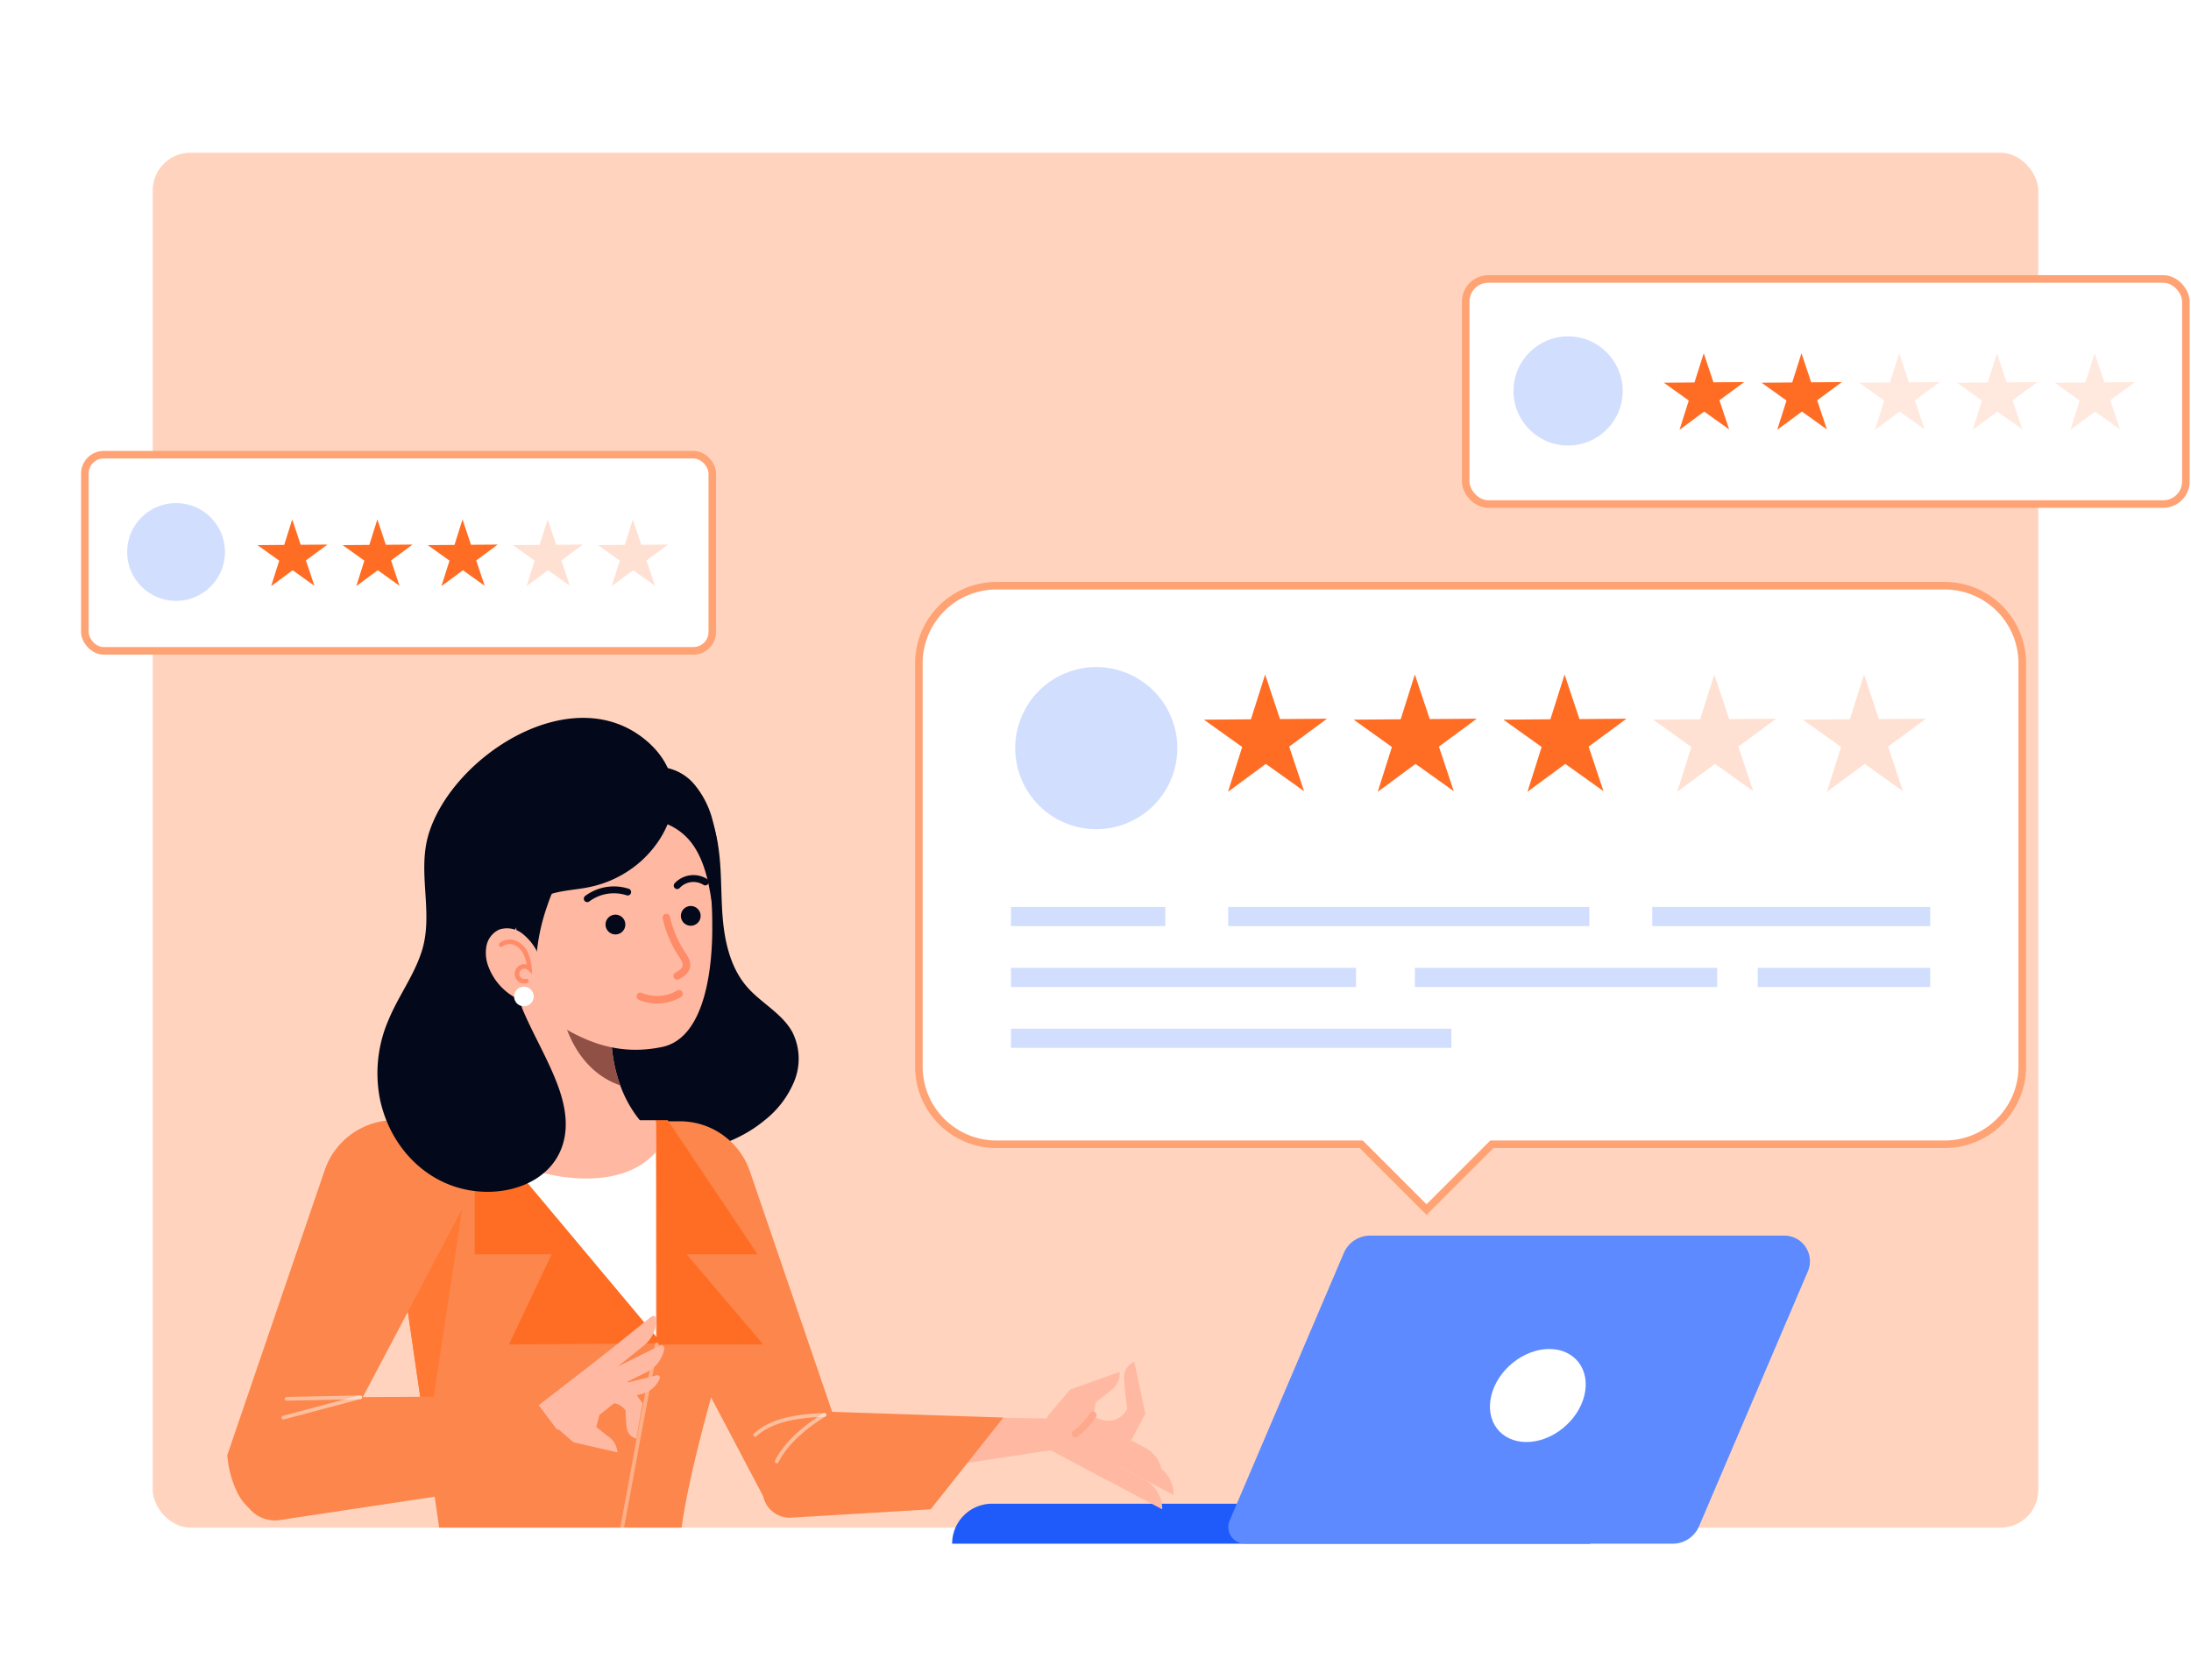 <svg xmlns="http://www.w3.org/2000/svg" xmlns:xlink="http://www.w3.org/1999/xlink" width="581" height="445.603" viewBox="0 0 581 445.603">
  <defs>
    <filter id="Rectangle_27502" x="0" y="0" width="581" height="445.603" filterUnits="userSpaceOnUse">
      <feOffset input="SourceAlpha"/>
      <feGaussianBlur stdDeviation="7.5" result="blur"/>
      <feFlood flood-color="#0c2464" flood-opacity="0.078"/>
      <feComposite operator="in" in2="blur"/>
      <feComposite in="SourceGraphic"/>
    </filter>
    <clipPath id="clip-path">
      <rect id="Rectangle_27404" data-name="Rectangle 27404" width="334.14" height="216.235" fill="none"/>
    </clipPath>
  </defs>
  <g id="Add_cases_for_every_complaint" data-name="Add cases for every complaint" transform="translate(-255.5 -5040.754)">
    <g id="Add_cases_for_every_complaint-2" data-name="Add cases for every complaint" transform="translate(0 -47)">
      <g transform="matrix(1, 0, 0, 1, 255.5, 5087.75)" filter="url(#Rectangle_27502)">
        <rect id="Rectangle_27502-2" data-name="Rectangle 27502" width="536" height="400.603" rx="10" transform="translate(22.5 22.5)" fill="#fff"/>
      </g>
      <rect id="Rectangle_27503" data-name="Rectangle 27503" width="500" height="364.603" rx="10" transform="translate(296 5128.254)" fill="rgba(255,109,36,0.3)"/>
      <g id="Group_75515" data-name="Group 75515" transform="translate(196.885 5078.596)">
        <g id="Group_74589" data-name="Group 74589" transform="translate(311.093 336.819)">
          <g id="Group_74588" data-name="Group 74588" transform="translate(0 0)">
            <path id="Path_123138" data-name="Path 123138" d="M498.855,432.587H340.226a10.6,10.6,0,0,0-10.6,10.6H498.855Z" transform="translate(-329.622 -361.486)" fill="#1e5bfa"/>
            <path id="Path_123139" data-name="Path 123139" d="M555.854,356.086h-109.8a7.607,7.607,0,0,0-7,4.62L408.779,431.65a4.41,4.41,0,0,0,4.056,6.142H526.251a7.607,7.607,0,0,0,7-4.621l28.861-67.617A6.8,6.8,0,0,0,555.854,356.086Z" transform="translate(-335.184 -356.086)" fill="#5d8aff"/>
            <path id="Path_123140" data-name="Path 123140" d="M503.979,400.776c-1.672,6.814-8.551,12.336-15.363,12.336s-10.98-5.523-9.307-12.336,8.551-12.335,15.364-12.335S505.652,393.964,503.979,400.776Z" transform="translate(-336.326 -358.37)" fill="#fff"/>
          </g>
        </g>
        <g id="Group_74605" data-name="Group 74605" transform="translate(81.062 83.13)">
          <g id="Group_74598" data-name="Group 74598" transform="translate(221.222 81.353)">
            <path id="Path_123141" data-name="Path 123141" d="M592.153,170.662H340.716a20.572,20.572,0,0,0-20.572,20.572V298.209a20.572,20.572,0,0,0,20.572,20.572H437.44l17.324,17.325,17.325-17.325H592.153a20.572,20.572,0,0,0,20.573-20.572V191.234A20.572,20.572,0,0,0,592.153,170.662Z" transform="translate(-320.144 -170.662)" fill="#fff" stroke="#ffa274" stroke-miterlimit="10" stroke-width="2"/>
            <g id="Group_74597" data-name="Group 74597" transform="translate(18.888 14.914)">
              <g id="Group_74590" data-name="Group 74590">
                <circle id="Ellipse_6390" data-name="Ellipse 6390" cx="21.486" cy="21.486" r="21.486" transform="matrix(0.922, -0.388, 0.388, 0.922, 0, 16.679)" fill="#1e5bfa" opacity="0.2"/>
                <path id="Path_123142" data-name="Path 123142" d="M417.7,195.989l3.943,11.826,12.466-.1-10.028,7.4,3.944,11.826L417.879,219.7l-10.028,7.4,3.761-11.885L401.47,207.97l12.465-.1Z" transform="translate(-344.772 -187.364)" fill="#ff6d24"/>
                <path id="Path_123143" data-name="Path 123143" d="M460.416,195.989l3.944,11.826,12.465-.1-10.028,7.4,3.944,11.826L460.6,219.7l-10.028,7.4,3.76-11.885-10.141-7.249,12.466-.1Z" transform="translate(-347.788 -187.364)" fill="#ff6d24"/>
                <path id="Path_123144" data-name="Path 123144" d="M503.135,195.989l3.943,11.826,12.466-.1-10.028,7.4,3.944,11.826L503.318,219.7l-10.028,7.4,3.761-11.885-10.141-7.249,12.465-.1Z" transform="translate(-350.803 -187.364)" fill="#ff6d24"/>
                <path id="Path_123145" data-name="Path 123145" d="M545.855,195.989l3.944,11.826,12.465-.1-10.028,7.4,3.944,11.826L546.038,219.7l-10.028,7.4,3.761-11.885-10.141-7.249,12.466-.1Z" transform="translate(-353.819 -187.364)" fill="#ff6d24" opacity="0.2"/>
                <path id="Path_123146" data-name="Path 123146" d="M588.575,195.989l3.943,11.826,12.466-.1-10.028,7.4,3.943,11.826L588.758,219.7l-10.028,7.4,3.76-11.885-10.141-7.249,12.466-.1Z" transform="translate(-356.834 -187.364)" fill="#ff6d24" opacity="0.2"/>
              </g>
              <g id="Group_74596" data-name="Group 74596" transform="translate(5.518 59.217)">
                <g id="Group_74595" data-name="Group 74595" transform="translate(0 11.065)">
                  <g id="Group_74592" data-name="Group 74592">
                    <rect id="Rectangle_27391" data-name="Rectangle 27391" width="40.932" height="5.071" fill="#1e5bfa" opacity="0.2"/>
                    <rect id="Rectangle_27392" data-name="Rectangle 27392" width="95.77" height="5.071" transform="translate(57.611)" fill="#1e5bfa" opacity="0.2"/>
                    <rect id="Rectangle_27393" data-name="Rectangle 27393" width="73.71" height="5.071" transform="translate(170.06)" fill="#1e5bfa" opacity="0.2"/>
                  </g>
                  <g id="Group_74593" data-name="Group 74593" transform="translate(0 16.141)">
                    <rect id="Rectangle_27394" data-name="Rectangle 27394" width="91.507" height="5.071" fill="#1e5bfa" opacity="0.2"/>
                    <rect id="Rectangle_27395" data-name="Rectangle 27395" width="45.733" height="5.071" transform="translate(198.037)" fill="#1e5bfa" opacity="0.2"/>
                    <rect id="Rectangle_27396" data-name="Rectangle 27396" width="80.167" height="5.071" transform="translate(107.11)" fill="#1e5bfa" opacity="0.2"/>
                  </g>
                  <g id="Group_74594" data-name="Group 74594" transform="translate(0 32.282)">
                    <rect id="Rectangle_27397" data-name="Rectangle 27397" width="116.794" height="5.071" fill="#1e5bfa" opacity="0.2"/>
                  </g>
                </g>
              </g>
            </g>
          </g>
          <g id="Group_74601" data-name="Group 74601" transform="translate(366.224)">
            <rect id="Rectangle_27398" data-name="Rectangle 27398" width="190.973" height="59.696" rx="6" transform="translate(0)" fill="#fff" stroke="#ffa274" stroke-miterlimit="10" stroke-width="2"/>
            <path id="Path_123147" data-name="Path 123147" d="M543.269,104.319l2.574,7.719,8.136-.063-6.546,4.833,2.574,7.719-6.619-4.732-6.546,4.833,2.455-7.758-6.62-4.732,8.136-.063Z" transform="translate(-480.149 -84.626)" fill="#ff6d24"/>
            <path id="Path_123148" data-name="Path 123148" d="M571.153,104.319l2.574,7.719,8.136-.063-6.546,4.833,2.574,7.719-6.619-4.732-6.546,4.833,2.455-7.758-6.619-4.732,8.136-.063Z" transform="translate(-482.117 -84.626)" fill="#ff6d24"/>
            <path id="Path_123149" data-name="Path 123149" d="M599.037,104.319l2.574,7.719,8.136-.063-6.546,4.833,2.574,7.719-6.62-4.732-6.546,4.833,2.455-7.758-6.619-4.732,8.136-.063Z" transform="translate(-484.085 -84.626)" fill="#ff6d24" opacity="0.15"/>
            <path id="Path_123150" data-name="Path 123150" d="M626.921,104.319l2.574,7.719,8.137-.063-6.546,4.833,2.574,7.719L627.04,119.8l-6.546,4.833,2.455-7.758-6.62-4.732,8.137-.063Z" transform="translate(-486.053 -84.626)" fill="#ff6d24" opacity="0.15"/>
            <path id="Path_123151" data-name="Path 123151" d="M654.805,104.319l2.574,7.719,8.136-.063-6.546,4.833,2.574,7.719-6.62-4.732-6.546,4.833,2.455-7.758-6.62-4.732,8.136-.063Z" transform="translate(-488.022 -84.626)" fill="#ff6d24" opacity="0.15"/>
            <g id="Group_74600" data-name="Group 74600" transform="translate(15.222 13.47)">
              <circle id="Ellipse_6391" data-name="Ellipse 6391" cx="14.475" cy="14.475" r="14.475" transform="translate(-2.548 1.757)" fill="#1e5bfa" opacity="0.2"/>
            </g>
          </g>
          <g id="Group_74604" data-name="Group 74604" transform="translate(0.054 46.61)">
            <rect id="Rectangle_27401" data-name="Rectangle 27401" width="166.382" height="52.009" rx="5" fill="#fff" stroke="#ffa274" stroke-miterlimit="10" stroke-width="2"/>
            <path id="Path_123152" data-name="Path 123152" d="M130.157,156.437l2.243,6.725,7.089-.055-5.7,4.211,2.243,6.725-5.767-4.122-5.7,4.211,2.139-6.759-5.767-4.122,7.089-.055Z" transform="translate(-75.164 -139.279)" fill="#ff6d24"/>
            <path id="Path_123153" data-name="Path 123153" d="M149.3,156.437l2.243,6.725,7.089-.055-5.7,4.211,2.243,6.725-5.767-4.122-5.7,4.211,2.139-6.759-5.767-4.122,7.089-.055Z" transform="translate(-71.732 -139.279)" fill="#ff6d24"/>
            <path id="Path_123154" data-name="Path 123154" d="M168.449,156.437l2.242,6.725,7.089-.055-5.7,4.211,2.243,6.725-5.767-4.122-5.7,4.211,2.139-6.759-5.767-4.122,7.089-.055Z" transform="translate(-68.299 -139.279)" fill="#ff6d24"/>
            <path id="Path_123155" data-name="Path 123155" d="M187.6,156.437l2.243,6.725,7.089-.055-5.7,4.211,2.242,6.725L187.7,169.92l-5.7,4.211,2.138-6.759-5.767-4.122,7.089-.055Z" transform="translate(-64.867 -139.279)" fill="#ff6d24" opacity="0.2"/>
            <path id="Path_123156" data-name="Path 123156" d="M206.741,156.437l2.243,6.725,7.089-.055-5.7,4.211,2.243,6.725-5.767-4.122-5.7,4.211,2.138-6.759-5.767-4.122,7.089-.055Z" transform="translate(-61.434 -139.279)" fill="#ff6d24" opacity="0.2"/>
            <g id="Group_74603" data-name="Group 74603" transform="translate(11.214 12.822)">
              <circle id="Ellipse_6392" data-name="Ellipse 6392" cx="12.971" cy="12.971" r="12.971" transform="translate(0 0)" fill="#1e5bfa" opacity="0.2"/>
            </g>
          </g>
        </g>
        <g id="Group_74623" data-name="Group 74623" transform="translate(67.115 198.033)">
          <g id="Group_74622" data-name="Group 74622" clip-path="url(#clip-path)">
            <g id="Group_74621" data-name="Group 74621" transform="translate(51.77 1.496)">
              <path id="Path_123157" data-name="Path 123157" d="M258.157,241.48c1.321,6.65.956,13.505,1.465,20.265s2.053,13.78,6.5,18.9c3.768,4.342,9.411,7.075,12.1,12.156a15.782,15.782,0,0,1,.485,12.714,25.417,25.417,0,0,1-7.764,10.379c-11.543,9.645-28.827,11.2-42.493,4.909s-23.49-19.687-26.72-34.379-.2-30.413,7.046-43.6c4.092-7.447,9.722-14.359,17.312-18.179,6.274-3.158,15.707-4.35,22.048-.531C253.569,227.393,256.995,235.633,258.157,241.48Z" transform="translate(-128.296 -209.313)" fill="#03091a"/>
              <g id="Group_74609" data-name="Group 74609" transform="translate(102.237 106.975)">
                <g id="Group_74607" data-name="Group 74607" transform="translate(44.367 50.655)">
                  <g id="Group_74606" data-name="Group 74606" transform="translate(67.426)">
                    <path id="Path_123158" data-name="Path 123158" d="M378.61,404.585s-2.454,5.279-8.7,2.128l-4.086,7.718,10.186,5.392,7.4-13.974-2.925-13.766a4.4,4.4,0,0,0-2.689,4.047C377.872,399.088,378.61,404.585,378.61,404.585Z" transform="translate(-354.001 -378.967)" fill="#ffb8a2"/>
                    <path id="Path_123159" data-name="Path 123159" d="M388.273,423.934a8.6,8.6,0,0,0-4.562-7.744l-10.668-5.647-2.2,4.163Z" transform="translate(-354.355 -380.27)" fill="#ffb8a2"/>
                    <path id="Path_123160" data-name="Path 123160" d="M391.37,429.015a8.6,8.6,0,0,0-4.561-7.745l-12.246-6.482-2.2,4.163Z" transform="translate(-354.462 -380.57)" fill="#ffb8a2"/>
                    <path id="Path_123162" data-name="Path 123162" d="M368.8,406.817l.52-3.737,4.317-3.405a5.467,5.467,0,0,0,2.081-4.272l0-.422-13.17,4.7-5.741,6.794-3.7,7,19.906,10.538,1.352-2.555a10.331,10.331,0,0,0-4.3-13.964Z" transform="translate(-353.103 -379.172)" fill="#ffb8a2"/>
                    <path id="Path_123163" data-name="Path 123163" d="M388.12,433.093a8.6,8.6,0,0,0-4.562-7.744l-12.246-6.483-2.2,4.164Z" transform="translate(-354.233 -380.858)" fill="#ffb8a2"/>
                    <path id="Path_123164" data-name="Path 123164" d="M369.446,407.313a19.229,19.229,0,0,1-4.692,4.98" transform="translate(-353.925 -380.042)" fill="none" stroke="#fea88d" stroke-linecap="round" stroke-linejoin="round" stroke-width="1.865"/>
                  </g>
                  <path id="Path_123165" data-name="Path 123165" d="M292.308,407.236l60.616.984-.236,8.317-72.132,11.015Z" transform="translate(-280.556 -380.037)" fill="#ffb8a2"/>
                </g>
                <path id="Path_123166" data-name="Path 123166" d="M232.819,323.469H250.6a19.619,19.619,0,0,1,18.564,13.272L295,412.3s-1.8,13.98-12.728,15.264a10.077,10.077,0,0,1-9.984-5.425l-39.472-74.888Z" transform="translate(-232.819 -323.469)" fill="#fc864b"/>
                <g id="Group_74608" data-name="Group 74608" transform="translate(37.752 76.617)">
                  <path id="Path_123167" data-name="Path 123167" d="M280.889,405.9l58.488,1.971-19.257,24.317L283.167,434.4a7.2,7.2,0,0,1-7.39-9.011l2.418-9.216Z" transform="translate(-273.586 -405.905)" fill="#fc864b"/>
                  <path id="Path_123168" data-name="Path 123168" d="M292.24,407.236c-4.781,2.891-10.164,7.334-12.647,12.34" transform="translate(-273.872 -405.999)" fill="none" stroke="rgba(255,255,255,0.58)" stroke-linecap="round" stroke-miterlimit="10" stroke-width="1" opacity="0.8"/>
                  <path id="Path_123169" data-name="Path 123169" d="M291.805,407.236c-6.2.246-13.84,1.073-18.367,5.313" transform="translate(-273.438 -405.999)" fill="none" stroke="rgba(255,255,255,0.58)" stroke-linecap="round" stroke-miterlimit="10" stroke-width="1" opacity="0.8"/>
                </g>
              </g>
              <g id="Group_74610" data-name="Group 74610" transform="translate(31.461 106.688)">
                <path id="Path_123170" data-name="Path 123170" d="M241.278,496.261a148.312,148.312,0,0,1-28.952-.187c-15.2-1.457-28.622-8.646-41.736-15.932-1.893-1.052-3.8-2.133-5.709-3.232,6.913-10.943,15.713-22.23,25.829-29.39h50.523l16.373,44.769C252.539,494.663,246.637,495.712,241.278,496.261Z" transform="translate(-157.247 -331.938)" fill="#fff"/>
                <path id="Path_123171" data-name="Path 123171" d="M182.147,436.4l-14.67-101.149,7.366-11.926h67.2l18.471,49.761s-15.442,47.872-15.442,65.631l17,49.367L242,495.8l-15.459-47.436-16.987,47.1-52.891-22.006Z" transform="translate(-156.667 -323.172)" fill="#fc864b"/>
                <path id="Path_123172" data-name="Path 123172" d="M168.3,335.238l7.459-12.077h9.62l2.834,24.071-9.277,61.343Z" transform="translate(-157.488 -323.16)" fill="#ff7834"/>
                <path id="Path_123173" data-name="Path 123173" d="M241.545,323.683v56.923l-47.681-56.923Z" transform="translate(-159.293 -323.197)" fill="#fff"/>
                <path id="Path_123174" data-name="Path 123174" d="M212.288,337.337a57.209,57.209,0,0,1-9.754-3.3l-9.107-10.872h48.088v8.354C234.777,339.464,222.035,339.657,212.288,337.337Z" transform="translate(-159.262 -323.16)" fill="#ffb8a2"/>
                <path id="Path_123175" data-name="Path 123175" d="M193.426,323.16v35.557h20.391l-11.326,23.909,40.492-.293Z" transform="translate(-159.262 -323.16)" fill="#ff6d24"/>
                <path id="Path_123176" data-name="Path 123176" d="M245.166,323.16h3.072l23.835,35.557H253.248l20.316,23.909H245.443Z" transform="translate(-162.914 -323.16)" fill="#ff6d24"/>
                <path id="Path_123177" data-name="Path 123177" d="M244.45,387.081c-4.592,21.688-7.957,43.645-12.549,65.333" transform="translate(-161.978 -327.672)" fill="none" stroke="#fff" stroke-linecap="round" stroke-miterlimit="10" stroke-width="1" opacity="0.34"/>
                <path id="Path_123178" data-name="Path 123178" d="M255.239,462.243a36.882,36.882,0,0,1-12.228,1.887" transform="translate(-162.762 -332.977)" fill="none" stroke="#383757" stroke-miterlimit="10" stroke-width="1.865"/>
                <path id="Path_123179" data-name="Path 123179" d="M206.729,463.272a56.28,56.28,0,0,1-21.793-5.664" transform="translate(-158.662 -332.65)" fill="none" stroke="#383757" stroke-miterlimit="10" stroke-width="1.865"/>
              </g>
              <path id="Path_123180" data-name="Path 123180" d="M185,323.148H167.219a19.619,19.619,0,0,0-18.564,13.272l-25.838,75.562a27.714,27.714,0,0,0,2.891,10.375c4.126,7.591,14.344,9.529,18.409,1.905L185,346.933Z" transform="translate(-122.817 -216.471)" fill="#fc864b"/>
              <g id="Group_74611" data-name="Group 74611" transform="translate(82.588 158.603)">
                <path id="Path_123181" data-name="Path 123181" d="M216.18,409.581l4.88,4.225,11.678,2.675-.059-.418a5.472,5.472,0,0,0-2.637-3.954l-2.929-2.348.843-3.236,4.918-4.082-5.959-5.155-12.725,8.376Z" transform="translate(-211.854 -380.308)" fill="#ffb8a2"/>
                <path id="Path_123183" data-name="Path 123183" d="M235.612,405.081s-2.508-3.914-7.109-.751l-4.061-5.668,8.305-5.8,7.352,10.264-1.645,9.425a3.512,3.512,0,0,1-2.562-2.914C235.634,407.283,235.612,405.081,235.612,405.081Z" transform="translate(-212.578 -379.995)" fill="#ffb8a2"/>
                <path id="Path_123184" data-name="Path 123184" d="M216.525,409.913l-4.848-6.5L229.7,389.48l1.683,2.349c3.323,4.639,3.16,8.815.3,11.068l-3.905,3.077Z" transform="translate(-211.677 -379.756)" fill="#ffb8a2"/>
                <path id="Path_123185" data-name="Path 123185" d="M244.182,395.941a.651.651,0,0,1,.746.9,7.013,7.013,0,0,1-4.771,4.058l-11,2.7-.919-3.74Z" transform="translate(-212.846 -380.211)" fill="#ffb8a2"/>
                <path id="Path_123186" data-name="Path 123186" d="M242.586,379.2a.8.8,0,0,1,1.3.612,8.644,8.644,0,0,1-3.213,7.02L229.8,395.585l-2.977-3.7Z" transform="translate(-212.746 -379.018)" fill="#ffb8a2"/>
                <path id="Path_123187" data-name="Path 123187" d="M245.015,387.45a.8.8,0,0,1,1.139.877,8.648,8.648,0,0,1-4.641,6.169l-10.89,5.42-2.115-4.249Z" transform="translate(-212.865 -379.607)" fill="#ffb8a2"/>
              </g>
              <g id="Group_74612" data-name="Group 74612" transform="translate(3.789 179.872)">
                <path id="Path_123188" data-name="Path 123188" d="M142.165,402.25l59.655-.348L183.253,427.79l-46.231,6.957a8.823,8.823,0,0,1-9.987-10.294C128.732,414.912,132.737,403.027,142.165,402.25Z" transform="translate(-126.893 -401.902)" fill="#fc864b"/>
                <line id="Line_1715" data-name="Line 1715" x1="19.532" y2="0.398" transform="translate(11.939 0.304)" fill="none" stroke="rgba(255,255,255,0.58)" stroke-linecap="round" stroke-miterlimit="10" stroke-width="1" opacity="0.8"/>
                <line id="Line_1716" data-name="Line 1716" x1="20.382" y2="5.429" transform="translate(11.091 0.262)" fill="none" stroke="rgba(255,255,255,0.58)" stroke-linecap="round" stroke-miterlimit="10" stroke-width="1" opacity="0.8"/>
              </g>
              <g id="Group_74613" data-name="Group 74613" transform="translate(77.355 59.106)">
                <path id="Path_123189" data-name="Path 123189" d="M206.047,271.965l2.105,52.472a3.936,3.936,0,0,0,3.933,3.779h25.83a3.569,3.569,0,0,0,2.471-6.141c-4.954-4.842-9.974-13.153-9.974-26.948v-22.11Z" transform="translate(-206.047 -271.965)" fill="#ffb8a2"/>
                <path id="Path_123190" data-name="Path 123190" d="M218.762,272.519l12.445.537v22.11a43.792,43.792,0,0,0,2.483,15.182C219.388,305.483,214.563,286.32,218.762,272.519Z" transform="translate(-206.841 -272.004)" fill="#915046"/>
              </g>
              <g id="Group_74620" data-name="Group 74620" transform="translate(39.788)">
                <g id="Group_74614" data-name="Group 74614">
                  <path id="Path_123191" data-name="Path 123191" d="M211.407,287.838a37.462,37.462,0,0,1-5.089-4.2,49.293,49.293,0,0,1-14.4-30.469c-1.08-10.7,1.066-21.341,9.947-28.4,9.507-7.561,24.329-8.222,35.037-2.976,10.241,5.017,15.872,14.559,17.967,25.486a94.168,94.168,0,0,1,1.407,16.467c.138,10.317-1.463,30.136-13.322,32.608C230.144,298.99,220.8,294.181,211.407,287.838Z" transform="translate(-167.464 -209.076)" fill="#ffb8a2"/>
                  <path id="Path_123192" data-name="Path 123192" d="M254.265,242.984c3.4,4.865,4.378,10.973,5.261,16.845a43.034,43.034,0,0,0,.009-23.177,24.152,24.152,0,0,0-4.919-9.711,13,13,0,0,0-9.608-4.587c-5.721.1-12.6,7.978-6.695,12.741,1.8,1.455,4.874,1.156,7.014,1.73A15.785,15.785,0,0,1,254.265,242.984Z" transform="translate(-170.597 -209.357)" fill="#03091a"/>
                  <path id="Path_123193" data-name="Path 123193" d="M235.59,246.333a29.447,29.447,0,0,1-13.744,6.908c-5.228,1.1-11.564.8-15.494,4.984-11.942,12.715-1.877,27.991,4.208,40.818,3.064,6.458,6.236,13.956,4.573,21.233C213,329.589,203.924,334.015,195,334.052c-14.524.059-25.782-10.731-28.682-24.605a35.539,35.539,0,0,1,2.318-21.074c2.566-6.188,6.7-11.651,8.755-18.062,3.291-10.258-1.37-21.07,1.958-31.5,6.614-20.719,38.468-41.062,57.889-24.174C248.441,224.384,244.8,237.981,235.59,246.333Z" transform="translate(-165.627 -208.37)" fill="#03091a"/>
                  <path id="Path_123194" data-name="Path 123194" d="M209.9,254.008a15.584,15.584,0,0,0-4.69,9.553,19.951,19.951,0,0,0,2.719,11.8l2.657-.466a53.609,53.609,0,0,1,2.924-13.681,45.842,45.842,0,0,1,2.441-5.918C215.161,251.614,212.265,251.763,209.9,254.008Z" transform="translate(-168.414 -211.478)" fill="#03091a"/>
                </g>
                <g id="Group_74618" data-name="Group 74618" transform="translate(55.663 42.611)">
                  <path id="Path_123195" data-name="Path 123195" d="M248.078,265.343a29.206,29.206,0,0,0,4.116,9.7c.68,1.031,1.464,2.2,1.176,3.4-.271,1.13-1.389,1.815-2.406,2.376" transform="translate(-227.11 -255.002)" fill="none" stroke="#ff8c68" stroke-linecap="round" stroke-miterlimit="10" stroke-width="2"/>
                  <g id="Group_74615" data-name="Group 74615" transform="translate(14.081 28.443)">
                    <path id="Path_123196" data-name="Path 123196" d="M250.929,287.1a11.522,11.522,0,0,1-10.262.677" transform="translate(-240.667 -284.982)" fill="none" stroke="#ff8c68" stroke-linecap="round" stroke-miterlimit="10" stroke-width="2"/>
                  </g>
                  <g id="Group_74616" data-name="Group 74616" transform="translate(23.85)">
                    <path id="Path_123197" data-name="Path 123197" d="M258.628,255.113a5.89,5.89,0,0,0-7.45.976" transform="translate(-251.178 -254.217)" fill="none" stroke="#03091a" stroke-linecap="round" stroke-miterlimit="10" stroke-width="1.823"/>
                  </g>
                  <g id="Group_74617" data-name="Group 74617" transform="translate(0 2.996)">
                    <path id="Path_123198" data-name="Path 123198" d="M236.242,258.017a11.849,11.849,0,0,0-10.725,1.762" transform="translate(-225.517 -257.441)" fill="none" stroke="#03091a" stroke-linecap="round" stroke-miterlimit="10" stroke-width="1.823"/>
                  </g>
                  <path id="Path_123199" data-name="Path 123199" d="M235.95,266.682a2.624,2.624,0,1,1-3.038-2.131A2.624,2.624,0,0,1,235.95,266.682Z" transform="translate(-225.886 -254.944)" fill="#03091a"/>
                  <circle id="Ellipse_6394" data-name="Ellipse 6394" cx="2.624" cy="2.624" r="2.624" transform="translate(24.435 12.055) rotate(-80.644)" fill="#03091a"/>
                </g>
                <g id="Group_74619" data-name="Group 74619" transform="translate(28.759 55.76)">
                  <path id="Path_123200" data-name="Path 123200" d="M206.724,270.195a6.638,6.638,0,0,0-6.548-1.472,6.007,6.007,0,0,0-3.408,4.266,10.064,10.064,0,0,0,.507,5.577,15.671,15.671,0,0,0,13.708,10.145c1.246.057.562-9.92.377-10.872A14.278,14.278,0,0,0,206.724,270.195Z" transform="translate(-196.57 -268.364)" fill="#ffb8a2"/>
                  <path id="Path_123201" data-name="Path 123201" d="M209.8,287.223a2.593,2.593,0,1,1-3-2.106A2.595,2.595,0,0,1,209.8,287.223Z" transform="translate(-197.14 -269.544)" fill="#fff"/>
                  <path id="Path_123202" data-name="Path 123202" d="M200.936,273.032a3.734,3.734,0,0,1,3.813-.445,5.655,5.655,0,0,1,2.759,2.833,12.012,12.012,0,0,1,.968,3.905,1.972,1.972,0,1,0-.853,3.34" transform="translate(-196.878 -268.64)" fill="none" stroke="#ff8c68" stroke-linecap="round" stroke-miterlimit="10" stroke-width="1.216"/>
                </g>
              </g>
            </g>
          </g>
        </g>
      </g>
    </g>
  </g>
</svg>
